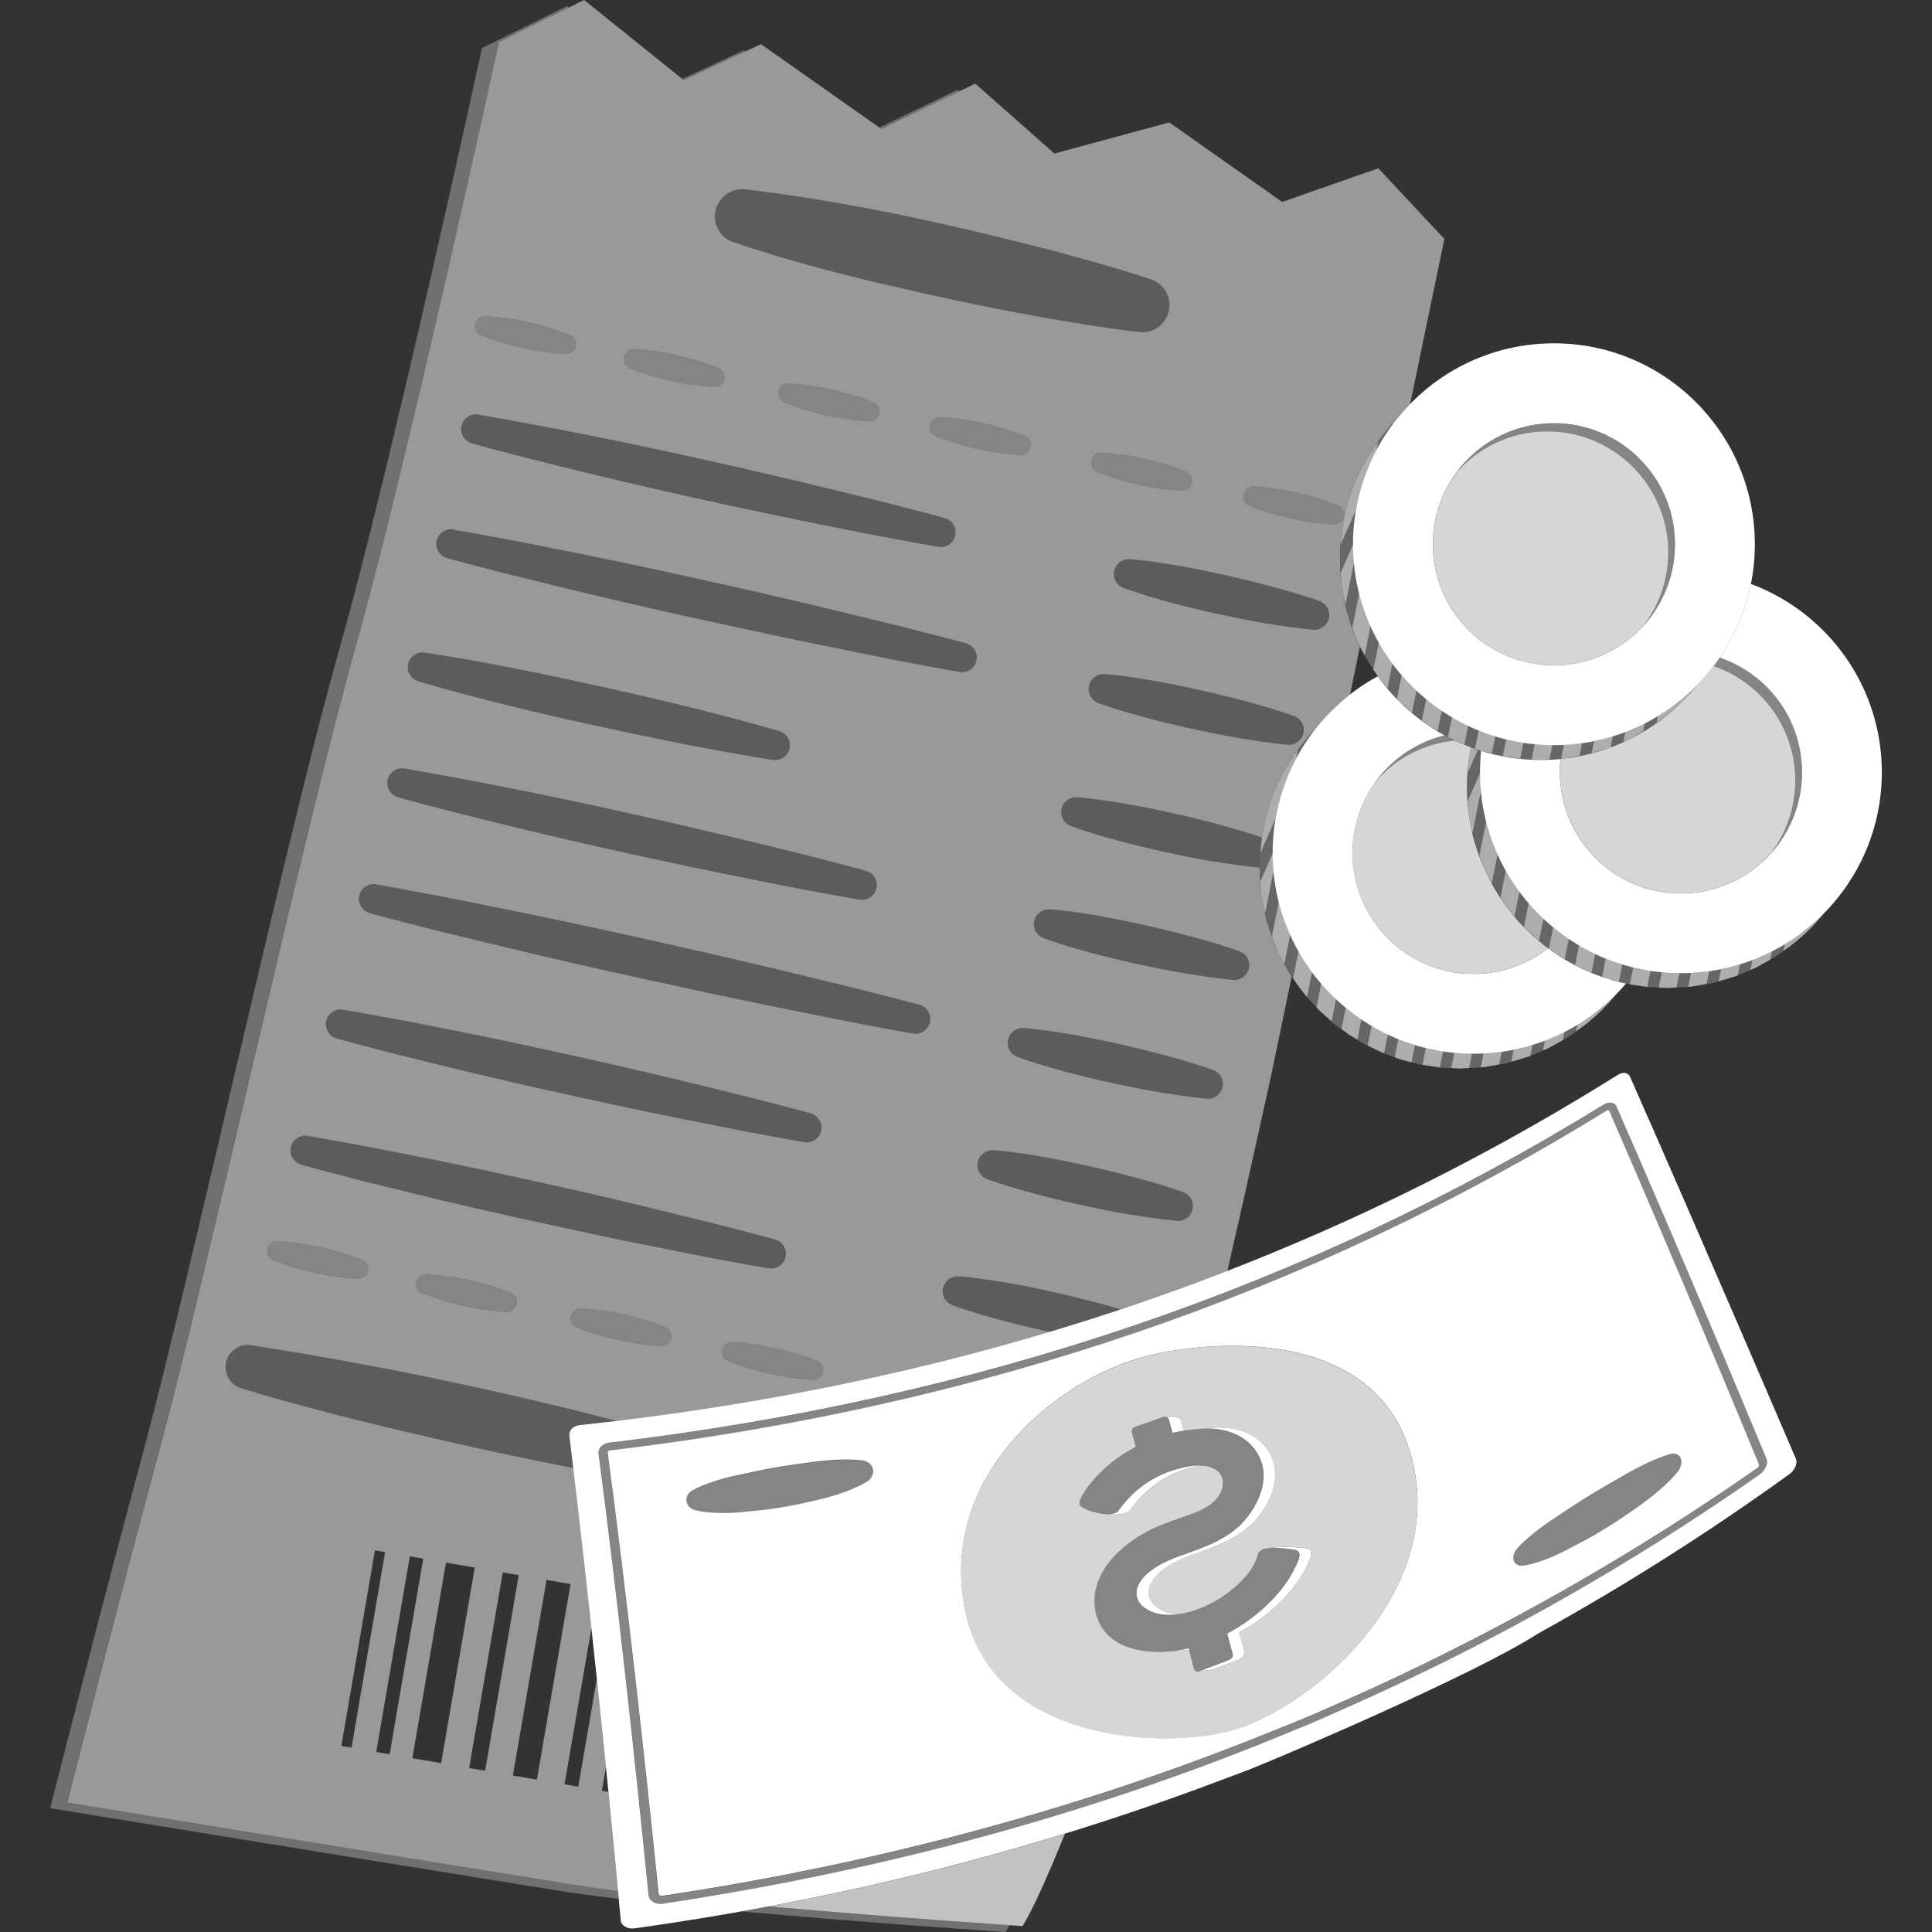 <svg viewBox="0 0 300 300" xmlns="http://www.w3.org/2000/svg"><rect x="0" y="0" width="300" height="300" fill="#333333" stroke="none"/><g fill="#fff"><path d="m 115.76 7.97 l -9.6 4.47 -.23 -.19 9.59 -4.45 z m 33.2 6.19 l -12.13 5.85 -.3 -.21 12.16 -5.87 .26 .23 z m 62.37 12.91 l -7.45 2.61 7.44 -2.61 z m -115.24 267.78 c -3.62 -.43 -6.9 -.87 -9.64 -1.31 -20.23 -3.23 -78.66 -12.77 -78.66 -12.77 s 7.85 -30.87 14.69 -56.23 22.19 -95.48 30.24 -123.83 c 8.05 -28.36 22.12 -93.25 22.12 -93.25 l 13.22 -6.52 .28 .23 -10.86 5.36 s -14.11 64.88 -22.13 93.25 c -8.01 28.37 -23.39 98.5 -30.23 123.84 -6.84 25.35 -14.69 56.22 -14.69 56.22 s 58.42 9.53 78.66 12.77 c 2.03 .33 4.34 .65 6.87 .97 l .12 1.27 z m 23.36 1.18 c 15.87 1.43 31.81 2.54 37.32 2.91 -.43 .78 -.63 1.06 -.63 1.06 s -20.81 -1.36 -40.96 -3.19 c 1.43 -.25 2.85 -.52 4.27 -.78 z" opacity=".3"/><path d="m 115.49 29.38 c 16.17 1.88 32.04 5.45 47.79 9.49 5.23 1.42 10.45 2.84 15.6 4.57 1.63 .62 2.72 2.19 2.72 3.94 0 2.31 -1.9 4.21 -4.21 4.21 -.11 0 -.21 0 -.32 -.01 -5.41 -.62 -10.75 -1.51 -16.09 -2.47 -7.99 -1.43 -15.92 -3.15 -23.83 -5 s -15.76 -3.95 -23.48 -6.58 c -1.6 -.64 -2.66 -2.2 -2.66 -3.92 0 -2.31 1.91 -4.22 4.22 -4.22 .09 0 .17 0 .25 .01 h .01 z" opacity=".2"/><path d="m 115.49 29.38 c 16.17 1.88 32.04 5.45 47.79 9.49 5.23 1.42 10.45 2.84 15.6 4.57 1.63 .62 2.72 2.19 2.72 3.94 0 2.31 -1.9 4.21 -4.21 4.21 -.11 0 -.21 0 -.32 -.01 -5.41 -.62 -10.75 -1.51 -16.09 -2.47 -7.99 -1.43 -15.92 -3.15 -23.83 -5 s -15.76 -3.95 -23.48 -6.58 c -1.6 -.64 -2.66 -2.2 -2.66 -3.92 0 -2.31 1.91 -4.22 4.22 -4.22 l .26 .01 z m -40.16 19.7 c 4.5 .28 8.93 1.26 13.13 2.91 .59 .23 .98 .8 .98 1.44 0 .85 -.7 1.55 -1.55 1.55 -.03 0 -.06 0 -.09 0 -4.5 -.28 -8.93 -1.26 -13.13 -2.91 -.56 -.25 -.93 -.81 -.93 -1.43 0 -.85 .7 -1.56 1.56 -1.56 z m 23.12 5.13 c 4.5 .28 8.93 1.26 13.13 2.92 .57 .24 .95 .8 .95 1.43 0 .85 -.7 1.55 -1.55 1.55 -.02 0 -.04 0 -.06 0 -4.5 -.28 -8.93 -1.26 -13.13 -2.91 -.56 -.25 -.93 -.81 -.93 -1.43 0 -.85 .7 -1.56 1.56 -1.56 z m 23.99 5.32 c 4.5 .28 8.93 1.26 13.13 2.91 .59 .23 .98 .8 .98 1.44 0 .85 -.7 1.55 -1.55 1.55 -.03 0 -.06 0 -.09 0 -4.5 -.28 -8.93 -1.26 -13.13 -2.91 -.56 -.25 -.93 -.81 -.93 -1.43 0 -.85 .7 -1.56 1.56 -1.56 h .04 z m 23.52 5.22 c 4.5 .28 8.93 1.26 13.13 2.91 .58 .24 .97 .8 .97 1.43 0 .21 -.04 .41 -.12 .6 -.26 .6 -.86 .98 -1.51 .96 -4.49 -.28 -8.91 -1.25 -13.1 -2.9 -.57 -.24 -.95 -.8 -.95 -1.43 0 -.85 .7 -1.55 1.55 -1.55 h .06 l -.03 -.03 z m 25.06 5.55 c 4.5 .28 8.93 1.27 13.13 2.92 .57 .24 .95 .8 .95 1.43 0 .85 -.7 1.55 -1.55 1.55 -.02 0 -.04 0 -.06 0 -4.5 -.28 -8.93 -1.26 -13.13 -2.91 -.57 -.24 -.94 -.8 -.94 -1.42 0 -.21 .04 -.42 .13 -.61 .25 -.58 .84 -.96 1.47 -.95 z m 23.62 5.24 c 4.5 .28 8.93 1.26 13.13 2.92 .57 .24 .95 .8 .95 1.43 0 .85 -.7 1.55 -1.55 1.55 -.02 0 -.04 0 -.06 0 -4.5 -.28 -8.93 -1.26 -13.13 -2.91 -.78 -.34 -1.14 -1.25 -.81 -2.03 .25 -.58 .84 -.96 1.47 -.95 z m -120.23 -11.14 c 21.15 3.66 42.42 8.48 63.24 13.66 2.99 .78 5.98 1.53 8.95 2.35 1.04 .24 1.78 1.17 1.78 2.23 0 1.26 -1.03 2.29 -2.29 2.29 -.17 0 -.34 -.02 -.51 -.06 -3.05 -.51 -6.1 -1.1 -9.1 -1.65 -15.05 -2.92 -30.31 -6.16 -45.18 -9.76 -5.25 -1.29 -12.78 -3.14 -17.92 -4.6 -1.04 -.24 -1.78 -1.17 -1.78 -2.23 0 -1.26 1.03 -2.29 2.29 -2.29 .17 0 .34 .02 .51 .06 z m 101.11 22.42 c 2.52 .22 5 .59 7.47 1.02 s 4.92 .94 7.36 1.48 c 2.44 .55 4.88 1.14 7.3 1.8 s 4.83 1.35 7.21 2.2 c .92 .32 1.54 1.2 1.54 2.17 0 1.26 -1.04 2.3 -2.3 2.3 -.09 0 -.18 -.01 -.26 -.02 -2.51 -.24 -4.99 -.62 -7.46 -1.02 s -4.92 -.93 -7.37 -1.45 c -2.45 -.53 -4.88 -1.12 -7.3 -1.77 s -4.83 -1.36 -7.21 -2.23 c -.92 -.32 -1.54 -1.2 -1.54 -2.17 0 -1.26 1.04 -2.3 2.3 -2.3 .09 0 .18 .01 .26 .02 z m -105.06 -4.57 c 3.35 .56 6.68 1.21 10.02 1.82 l 9.95 1.98 c 6.65 1.34 13.28 2.78 19.9 4.25 s 13.22 2.98 19.83 4.59 l 9.88 2.41 c 3.28 .85 6.58 1.66 9.85 2.55 1.04 .24 1.78 1.17 1.78 2.23 0 1.26 -1.03 2.29 -2.29 2.29 -.17 0 -.34 -.02 -.51 -.06 -3.35 -.57 -6.67 -1.23 -10.01 -1.85 l -9.99 -2.03 c -6.65 -1.33 -13.28 -2.78 -19.91 -4.22 s -13.22 -2.97 -19.83 -4.56 l -9.89 -2.42 c -3.27 -.86 -6.57 -1.67 -9.84 -2.58 -.98 -.28 -1.65 -1.18 -1.65 -2.2 0 -1.25 1.03 -2.29 2.29 -2.29 .13 0 .26 .01 .38 .03 l .03 .05 z m 101.11 22.41 c 2.52 .22 5 .6 7.47 1.02 s 4.92 .94 7.36 1.49 4.88 1.14 7.3 1.8 4.83 1.35 7.21 2.2 c .92 .32 1.54 1.2 1.54 2.17 0 1.26 -1.04 2.3 -2.3 2.3 -.09 0 -.18 -.01 -.26 -.02 -2.51 -.23 -4.99 -.62 -7.46 -1.02 s -4.92 -.94 -7.37 -1.45 c -2.45 -.52 -4.89 -1.12 -7.31 -1.78 s -4.83 -1.35 -7.2 -2.22 c -.91 -.33 -1.51 -1.2 -1.51 -2.17 0 -1.27 1.04 -2.31 2.31 -2.31 .07 0 .15 0 .22 .01 z m -105.46 -3.31 c 9.28 1.41 18.47 3.32 27.61 5.34 s 18.3 4.23 27.28 6.83 c .98 .28 1.65 1.18 1.65 2.2 0 1.26 -1.03 2.29 -2.29 2.29 -.13 0 -.26 -.01 -.38 -.03 -9.27 -1.45 -18.45 -3.35 -27.61 -5.34 s -18.3 -4.19 -27.28 -6.82 c -1.04 -.24 -1.78 -1.17 -1.78 -2.23 0 -1.26 1.03 -2.29 2.29 -2.29 .17 0 .34 .02 .51 .06 z m -3.31 17.98 c 21.01 3.62 42.13 8.41 62.81 13.55 2.96 .77 5.93 1.52 8.88 2.34 .98 .28 1.65 1.18 1.65 2.2 0 1.26 -1.03 2.29 -2.29 2.29 -.13 0 -.26 -.01 -.38 -.03 -3.05 -.5 -6.02 -1.09 -9.04 -1.63 -14.94 -2.9 -30.09 -6.1 -44.85 -9.7 -5.22 -1.28 -12.69 -3.11 -17.79 -4.57 -.98 -.28 -1.65 -1.18 -1.65 -2.2 0 -1.25 1.03 -2.29 2.29 -2.29 .13 0 .26 .01 .38 .03 z m 100.29 21.85 c 2.51 .21 4.99 .59 7.46 1.02 s 4.93 .94 7.37 1.49 4.88 1.14 7.3 1.8 4.83 1.35 7.21 2.2 c .92 .32 1.54 1.2 1.54 2.17 0 1.26 -1.04 2.3 -2.3 2.3 -.09 0 -.18 -.01 -.26 -.02 -2.51 -.24 -4.99 -.62 -7.46 -1.02 s -4.93 -.93 -7.38 -1.45 c -2.45 -.53 -4.88 -1.12 -7.3 -1.77 s -4.83 -1.36 -7.2 -2.23 c -.92 -.32 -1.54 -1.2 -1.54 -2.17 0 -1.26 1.04 -2.3 2.3 -2.3 .09 0 .18 .01 .26 .02 v -.03 z m -104.58 -3.84 c 3.55 .61 7.12 1.31 10.62 1.96 l 10.59 2.13 c 7.05 1.42 14.08 2.95 21.1 4.51 7.02 1.57 14.04 3.15 21.03 4.85 l 10.49 2.54 c 3.49 .9 6.98 1.75 10.45 2.69 .98 .28 1.65 1.18 1.65 2.2 0 1.26 -1.03 2.29 -2.29 2.29 -.13 0 -.26 -.01 -.38 -.03 -3.55 -.61 -7.12 -1.32 -10.62 -1.98 l -10.57 -2.13 c -7.06 -1.41 -14.08 -2.95 -21.11 -4.48 -7.03 -1.54 -14.04 -3.14 -21.04 -4.83 l -10.48 -2.54 c -3.49 -.91 -6.99 -1.76 -10.45 -2.72 -1.04 -.24 -1.78 -1.17 -1.78 -2.23 0 -1.26 1.03 -2.29 2.29 -2.29 .17 0 .34 .02 .51 .06 z m 100.49 22.28 c 2.51 .22 5 .6 7.46 1.02 s 4.93 .94 7.37 1.49 4.88 1.14 7.3 1.8 4.83 1.35 7.21 2.2 c .92 .32 1.54 1.2 1.54 2.17 0 1.26 -1.04 2.3 -2.3 2.3 -.09 0 -.18 -.01 -.26 -.02 -2.51 -.23 -4.99 -.62 -7.46 -1.02 s -4.93 -.94 -7.38 -1.45 c -2.45 -.52 -4.88 -1.12 -7.3 -1.78 s -4.83 -1.35 -7.2 -2.22 c -.91 -.33 -1.51 -1.2 -1.51 -2.17 0 -1.27 1.04 -2.31 2.31 -2.31 .07 0 .15 0 .22 .01 z m -105.76 -2.84 c 3.05 .49 6.1 1.09 9.15 1.63 l 9.15 1.8 c 6.1 1.21 12.12 2.52 18.16 3.86 s 12.07 2.72 18.08 4.2 l 9.02 2.22 c 2.99 .78 6 1.53 8.98 2.36 1.04 .24 1.78 1.17 1.78 2.23 0 1.26 -1.03 2.29 -2.29 2.29 -.17 0 -.34 -.02 -.51 -.06 -3.05 -.51 -6.1 -1.11 -9.15 -1.66 l -9.1 -1.8 c -6.1 -1.2 -12.12 -2.52 -18.17 -3.84 s -12.08 -2.71 -18.09 -4.17 l -9.02 -2.22 c -2.99 -.79 -5.99 -1.55 -8.98 -2.39 -.98 -.28 -1.65 -1.18 -1.65 -2.2 0 -1.25 1.03 -2.29 2.29 -2.29 .13 0 .26 .01 .38 .03 h -.03 z m 101.06 21.8 c 2.52 .22 5 .6 7.47 1.02 s 4.92 .94 7.37 1.48 c 2.45 .55 4.87 1.14 7.29 1.8 s 4.83 1.35 7.21 2.2 c .95 .31 1.59 1.19 1.59 2.19 0 1.26 -1.04 2.3 -2.3 2.3 -.1 0 -.21 -.01 -.31 -.02 -2.51 -.24 -4.99 -.63 -7.46 -1.02 s -4.92 -.93 -7.37 -1.45 -4.88 -1.12 -7.3 -1.78 -4.83 -1.35 -7.21 -2.22 c -.91 -.33 -1.51 -1.2 -1.51 -2.17 0 -1.27 1.04 -2.31 2.31 -2.31 .07 0 .15 0 .22 .01 z m -106.47 -2.19 c 3.05 .5 6.1 1.09 9.15 1.64 l 9.15 1.79 c 6.1 1.22 12.12 2.53 18.16 3.86 s 12.07 2.73 18.08 4.21 l 9.02 2.22 c 3 .78 6 1.53 8.99 2.36 .98 .28 1.65 1.18 1.65 2.2 0 1.26 -1.03 2.29 -2.29 2.29 -.13 0 -.26 -.01 -.38 -.03 -3.05 -.5 -6.1 -1.1 -9.15 -1.65 l -9.1 -1.81 c -6.1 -1.2 -12.12 -2.51 -18.17 -3.83 s -12.08 -2.71 -18.09 -4.17 l -9 -2.22 c -2.99 -.8 -5.99 -1.55 -8.98 -2.39 -1.04 -.24 -1.78 -1.17 -1.78 -2.23 0 -1.26 1.03 -2.29 2.29 -2.29 .17 0 .34 .02 .51 .06 h -.06 z m -4.75 16.29 c 4.5 .27 8.93 1.25 13.13 2.91 .57 .24 .95 .8 .95 1.43 0 .85 -.7 1.55 -1.55 1.55 -.02 0 -.04 0 -.06 0 -4.5 -.28 -8.93 -1.26 -13.13 -2.91 -.57 -.24 -.95 -.8 -.95 -1.43 0 -.85 .7 -1.55 1.55 -1.55 z m 23.12 5.13 c 4.5 .27 8.93 1.25 13.13 2.91 .57 .24 .95 .8 .95 1.43 0 .85 -.7 1.55 -1.55 1.55 -.02 0 -.03 0 -.05 0 -4.5 -.28 -8.93 -1.26 -13.13 -2.91 -.57 -.24 -.95 -.8 -.95 -1.43 0 -.85 .7 -1.55 1.55 -1.55 z m 23.99 5.32 c 4.5 .27 8.93 1.25 13.13 2.91 .57 .24 .95 .8 .95 1.42 0 .85 -.7 1.55 -1.55 1.55 -.02 0 -.04 0 -.06 0 -4.5 -.28 -8.93 -1.26 -13.13 -2.91 -.57 -.24 -.95 -.8 -.95 -1.43 0 -.85 .7 -1.55 1.55 -1.55 h .06 z m 23.52 5.21 c 4.5 .28 8.93 1.26 13.13 2.91 .59 .23 .98 .8 .98 1.44 0 .85 -.7 1.55 -1.55 1.55 -.03 0 -.06 0 -.09 0 -4.5 -.28 -8.93 -1.26 -13.13 -2.91 -.56 -.25 -.93 -.81 -.93 -1.43 0 -.85 .7 -1.56 1.56 -1.56 h .04 z m -59.13 63.04 l 5.22 -30.37 -1.58 -.27 -5.22 30.37 z m 5.92 1.02 l 5.22 -30.37 -2.08 -.36 -5.22 30.37 z m 8 1.38 l 5.22 -30.37 -4.47 -.77 -5.22 30.37 z m 6.83 1.18 l 5.22 -30.37 -2.48 -.43 -5.22 30.37 z m 8.04 1.38 l 5.22 -30.37 -3.73 -.64 -5.22 30.37 z m 11.12 1.91 c .51 5.12 1 10.24 1.49 15.36 -2.53 -.32 -4.85 -.65 -6.87 -.97 -20.23 -3.24 -78.66 -12.77 -78.66 -12.77 s 7.85 -30.87 14.69 -56.22 22.22 -95.48 30.23 -123.84 c 8 -28.4 22.11 -93.28 22.11 -93.28 l 13.22 -6.53 15.47 12.44 12 -5.58 18.68 13.16 14.58 -7.04 12.3 10.86 17.83 -4.83 17.54 12.35 14.92 -5.23 10.26 10.97 -5.31 25.62 c -.7 .72 -1.37 1.47 -1.99 2.25 -5.51 5.63 -8.92 13.33 -8.92 21.83 0 4.87 1.12 9.48 3.11 13.59 l -1.54 7.45 c -1.9 1.48 -3.62 3.18 -5.13 5.06 -4.48 4.57 -7.56 10.51 -8.56 17.13 -2.14 -.73 -4.31 -1.35 -6.48 -1.95 -2.42 -.66 -4.86 -1.26 -7.3 -1.8 s -4.89 -1.05 -7.36 -1.47 -4.95 -.8 -7.47 -1.02 v .03 c -.09 -.01 -.18 -.02 -.26 -.02 -1.26 0 -2.3 1.04 -2.3 2.3 0 .98 .62 1.85 1.54 2.17 2.37 .86 4.78 1.58 7.2 2.23 s 4.87 1.24 7.31 1.77 4.9 1.07 7.37 1.45 c 2.45 .38 4.91 .77 7.4 1.01 0 6.23 1.83 12.03 4.98 16.9 l -3.11 15.01 s -3.17 14.52 -6.87 30.72 c -5.44 2.12 -10.95 4.1 -16.52 5.96 -1.01 -.3 -2.03 -.58 -3.04 -.86 -2.42 -.66 -4.84 -1.25 -7.29 -1.8 s -4.9 -1.07 -7.37 -1.48 c -2.47 -.42 -4.95 -.79 -7.47 -1.02 v .03 c -.07 -.01 -.15 -.01 -.22 -.01 -1.27 0 -2.31 1.04 -2.31 2.31 0 .97 .61 1.83 1.51 2.17 2.38 .86 4.79 1.56 7.21 2.22 s 4.85 1.26 7.3 1.78 l .7 .15 c -21.41 6.41 -43.79 11.02 -67.24 13.85 -18.76 -4.87 -37.76 -8.81 -56.92 -11.79 -.16 -.02 -.32 -.04 -.48 -.04 -1.89 0 -3.44 1.55 -3.44 3.44 0 1.51 .99 2.85 2.44 3.29 11.69 3.57 24.06 6.48 36 9.15 5.18 1.13 10.38 2.22 15.59 3.25 .98 8.28 1.92 16.53 2.81 24.76 l -4.19 24.35 2.13 .37 2.9 -16.85 c .49 4.57 .96 9.14 1.42 13.7 l -.65 3.77 1.05 .18 z" fill-rule="evenodd" opacity=".5"/><path d="m 165.36 284.74 c -.08 .2 -.16 .39 -.24 .59 -4.53 11.19 -6.34 13.75 -6.34 13.75 s -19.72 -1.29 -39.34 -3.05 c 15.78 -2.97 31.07 -6.73 45.91 -11.28 z" fill-rule="evenodd" opacity=".7"/><path d="m 89.01 227.94 c -5.21 -1.03 -10.4 -2.13 -15.59 -3.25 -11.95 -2.67 -24.31 -5.58 -36 -9.15 -1.44 -.44 -2.44 -1.78 -2.44 -3.29 0 -1.89 1.55 -3.44 3.44 -3.44 .16 0 .32 .01 .48 .04 19.16 2.98 38.16 6.92 56.92 11.79 -1.94 .24 -3.89 .46 -5.84 .67 -.97 .09 -1.68 .82 -1.57 1.64 .2 1.67 .4 3.34 .6 5 z" opacity=".2"/><path d="m 94.74 225.22 c 57.5 -6.87 108.58 -24.31 154.7 -52.74 .07 -.04 .14 -.07 .2 -.07 .12 -.01 .23 .04 .27 .14 5.27 12.11 10.44 24.24 15.53 36.37 .28 .67 .56 1.33 .84 2 .11 .25 .21 .5 .32 .75 2.19 5.24 4.37 10.48 6.53 15.72 .07 .17 -.04 .43 -.25 .57 -13.11 9.15 -26.66 17.39 -40.65 24.76 -6.33 3.34 -12.75 6.51 -19.26 9.49 -2.23 1.02 -4.49 2.01 -6.74 2.99 -.81 .35 -1.61 .72 -2.42 1.07 -1.99 .85 -4.01 1.65 -6.02 2.46 -29.66 12.04 -61.23 20.58 -94.99 25.66 -.13 .02 -.26 -.01 -.35 -.07 -.1 -.06 -.16 -.15 -.17 -.25 -2.34 -22.7 -4.87 -45.46 -7.92 -68.46 -.03 -.2 .15 -.39 .39 -.41 m 140.69 17.66 c .31 .24 .72 .31 1.15 .24 1.14 -.18 2.23 -.52 3.3 -.93 1.07 -.39 2.11 -.87 3.14 -1.39 2.05 -1.05 4.09 -2.11 6.06 -3.33 1.98 -1.2 3.91 -2.54 5.83 -3.89 1.9 -1.41 3.75 -2.91 5.43 -4.83 .85 -.96 .97 -2.19 .28 -2.73 -.36 -.29 -.89 -.33 -1.41 -.17 -2.16 .65 -4.18 1.68 -6.18 2.76 -1.98 1.14 -3.97 2.25 -5.93 3.45 -1.97 1.19 -3.89 2.5 -5.84 3.78 -.97 .64 -1.93 1.32 -2.87 2.07 -.94 .74 -1.86 1.54 -2.74 2.48 -.8 .85 -.9 1.97 -.22 2.49 m -42.69 25.38 c 13.28 -4.79 32.65 -22.92 26.01 -43.34 -6.37 -19.62 -32.72 -16.54 -41.26 -14.19 -13.9 3.84 -31.9 18.73 -27.61 39.47 4.39 21.23 33 21.61 42.86 18.05 m -85.86 -34.42 c .27 .36 .67 .59 1.12 .7 1.18 .28 2.34 .38 3.49 .41 1.15 .05 2.29 0 3.41 -.1 2.25 -.21 4.5 -.41 6.71 -.8 2.22 -.37 4.4 -.89 6.57 -1.42 2.16 -.59 4.3 -1.3 6.33 -2.47 1.03 -.59 1.36 -1.75 .75 -2.58 -.32 -.44 -.84 -.7 -1.4 -.77 -2.3 -.27 -4.52 -.11 -6.72 .12 -2.19 .3 -4.4 .57 -6.59 .95 -2.19 .36 -4.36 .87 -6.55 1.34 -1.09 .24 -2.18 .52 -3.26 .89 -1.08 .36 -2.15 .77 -3.2 1.35 -.95 .52 -1.25 1.58 -.66 2.37"/><path d="m 75.33 49.08 c 4.5 .28 8.93 1.26 13.13 2.91 .59 .23 .98 .8 .98 1.44 0 .85 -.7 1.55 -1.55 1.55 -.03 0 -.06 0 -.09 0 -4.5 -.28 -8.93 -1.26 -13.13 -2.91 -.56 -.25 -.93 -.81 -.93 -1.43 0 -.85 .7 -1.56 1.56 -1.56 z m 23.12 5.13 c 4.5 .28 8.93 1.26 13.13 2.92 .57 .24 .95 .8 .95 1.43 0 .85 -.7 1.55 -1.55 1.55 -.02 0 -.04 0 -.06 0 -4.5 -.28 -8.93 -1.26 -13.13 -2.91 -.56 -.25 -.93 -.81 -.93 -1.43 0 -.85 .7 -1.56 1.56 -1.56 z m 23.99 5.32 c 4.5 .28 8.93 1.26 13.13 2.91 .59 .23 .98 .8 .98 1.44 0 .85 -.7 1.55 -1.55 1.55 -.03 0 -.06 0 -.09 0 -4.5 -.28 -8.93 -1.26 -13.13 -2.91 -.56 -.25 -.93 -.81 -.93 -1.43 0 -.85 .7 -1.56 1.56 -1.56 h .04 z m 23.52 5.22 c 4.5 .28 8.93 1.26 13.13 2.91 .58 .24 .97 .8 .97 1.43 0 .21 -.04 .41 -.12 .6 -.26 .6 -.86 .98 -1.51 .96 -4.49 -.28 -8.91 -1.25 -13.1 -2.9 -.57 -.24 -.95 -.8 -.95 -1.43 0 -.85 .7 -1.55 1.55 -1.55 h .06 l -.03 -.03 z m 25.06 5.55 c 4.5 .28 8.93 1.27 13.13 2.92 .57 .24 .95 .8 .95 1.43 0 .85 -.7 1.55 -1.55 1.55 -.02 0 -.04 0 -.06 0 -4.5 -.28 -8.93 -1.26 -13.13 -2.91 -.57 -.24 -.94 -.8 -.94 -1.42 0 -.21 .04 -.42 .13 -.61 .25 -.58 .84 -.96 1.47 -.95 z m 23.62 5.24 c 4.5 .28 8.93 1.26 13.13 2.92 .57 .24 .95 .8 .95 1.43 0 .85 -.7 1.55 -1.55 1.55 -.02 0 -.04 0 -.06 0 -4.5 -.28 -8.93 -1.26 -13.13 -2.91 -.78 -.34 -1.14 -1.25 -.81 -2.03 .25 -.58 .84 -.96 1.47 -.95 z" opacity=".4"/><path d="m 43.08 192.67 c 4.5 .27 8.93 1.25 13.13 2.91 .57 .24 .95 .8 .95 1.43 0 .85 -.7 1.55 -1.55 1.55 -.02 0 -.04 0 -.06 0 -4.5 -.28 -8.93 -1.26 -13.13 -2.91 -.57 -.24 -.95 -.8 -.95 -1.43 0 -.85 .7 -1.55 1.55 -1.55 z m 23.12 5.13 c 4.5 .27 8.93 1.25 13.13 2.91 .57 .24 .95 .8 .95 1.43 0 .85 -.7 1.55 -1.55 1.55 -.02 0 -.03 0 -.05 0 -4.5 -.28 -8.93 -1.26 -13.13 -2.91 -.57 -.24 -.95 -.8 -.95 -1.43 0 -.85 .7 -1.55 1.55 -1.55 z m 23.99 5.32 c 4.5 .27 8.93 1.25 13.13 2.91 .57 .24 .95 .8 .95 1.42 0 .85 -.7 1.55 -1.55 1.55 -.02 0 -.04 0 -.06 0 -4.5 -.28 -8.93 -1.26 -13.13 -2.91 -.57 -.24 -.95 -.8 -.95 -1.43 0 -.85 .7 -1.55 1.55 -1.55 h .06 z m 23.52 5.21 c 4.5 .28 8.93 1.26 13.13 2.91 .59 .23 .98 .8 .98 1.44 0 .85 -.7 1.55 -1.55 1.55 -.03 0 -.06 0 -.09 0 -4.5 -.28 -8.93 -1.26 -13.13 -2.91 -.56 -.25 -.93 -.81 -.93 -1.43 0 -.85 .7 -1.56 1.56 -1.56 h .04 z" opacity=".4"/><g fill-rule="evenodd"><path d="m 203.84 113.78 l -.02 -.13 .68 -.77 -.66 .89 z m -2.3 2.66 l -.28 1.4 c -1.53 2.85 -2.62 5.96 -3.19 9.26 l -2.39 5.46 c .39 -6 2.49 -11.54 5.85 -16.11 z m -5.85 20.44 l 1.93 -4.41 .14 2.83 -1.32 6.59 c -.41 -1.62 -.67 -3.29 -.75 -5 z m 2.9 3.13 c .44 1.78 1.03 3.49 1.76 5.13 l -.92 4.58 c -.76 -1.37 -1.41 -2.81 -1.93 -4.31 l 1.08 -5.4 z m 4.36 9.84 l .8 1.07 -.78 3.91 c -.79 -.93 -1.53 -1.91 -2.2 -2.93 l .85 -4.24 z m 3.81 4.62 l .71 .65 -.7 3.5 -2.05 -1.86 -.3 -.34 .74 -3.71 z m 38.17 4.61 c 2.27 -1.33 4.33 -2.97 6.16 -4.84 -1.83 2.27 -3.97 4.28 -6.38 5.93 z m -35.96 -2.6 c .78 .64 1.59 1.25 2.43 1.81 l -.63 3.15 -1.43 -.87 -1.04 -.78 .67 -3.32 z m 33.97 3.72 l -.26 1.31 -2.2 1.23 -.91 .39 .32 -1.58 1.22 -.46 1.84 -.9 z m -28.99 -.35 l 1.55 .75 -.59 2.96 -.26 -.1 -2.29 -1.1 .62 -3.1 z m 24.02 2.39 l -.34 1.71 -.35 .15 -2.63 .78 .38 -1.88 .15 -.02 2.79 -.73 z m -18.43 -.02 l .18 .05 -.54 2.68 -1.68 -.43 -.95 -.35 .57 -2.83 2.42 .89 z m 13.66 1.06 l -.4 2.01 -2.39 .42 -.49 .03 .44 -2.19 1.69 -.09 1.16 -.18 z m -10.67 -.29 l 1.56 .24 -.51 2.53 -2.71 -.41 .53 -2.64 1.12 .29 z m 2.81 2.85 l .48 -2.37 2.76 .14 -.45 2.23 -1.35 .08 -1.44 -.07 z" opacity=".6"/><path d="m 203.81 113.66 l .02 .13 c -.96 1.28 -1.83 2.63 -2.58 4.05 l .28 -1.4 .99 -1.35 1.28 -1.44 z m -5.74 13.44 c -.3 1.73 -.46 3.51 -.46 5.33 v .05 l -1.93 4.41 -.11 -2.17 .11 -2.16 z m -.31 8.21 c .15 1.61 .42 3.19 .83 4.72 l -1.08 5.4 -.52 -1.43 -.54 -2.1 1.32 -6.59 z m 3.62 11.99 l .23 .38 -.85 4.24 -1.33 -2.19 .92 -4.58 1.03 2.14 z m 3.36 4.97 l .42 .46 -.74 3.71 -1.45 -1.6 .78 -3.91 .99 1.33 z m 2.02 6.37 l .7 -3.5 1.5 1.36 -.67 3.32 -1.37 -1.02 -.17 -.15 z m 38.16 .46 l -.22 1.09 -1.24 .89 -.8 .45 .26 -1.31 .92 -.45 1.08 -.66 z m -34.16 2.36 l .63 -3.15 1.58 .96 -.62 3.1 -.44 -.21 z m 29.11 .11 l -.32 1.58 -1.93 .82 .34 -1.71 .23 -.06 1.67 -.62 z m -23.2 -.39 l .44 .16 -.57 2.83 -1.65 -.61 .59 -2.96 1.18 .57 z m 16.12 4.12 l .4 -2.01 1.83 -.28 -.38 1.88 -.74 .22 -1.12 .2 z m -13.61 -.34 l .54 -2.68 1.68 .43 -.53 2.64 -.38 -.06 -1.31 -.34 z m 11.17 -1.4 l -.44 2.19 -1.79 .1 .45 -2.23 .24 .01 1.54 -.08 z m -4.73 -.08 l .19 .01 -.48 2.37 -1.75 -.09 h -.01 l .51 -2.53 z" opacity=".25"/><path d="m 225.93 115 c -4.79 .46 -9.05 2.72 -12.09 6.11 2.54 -3.4 6.21 -5.88 10.45 -6.93 l 1.63 .82 z" opacity=".4"/><path d="m 225.93 115 c .8 .39 1.63 .74 2.47 1.05 -.4 1.99 -.61 4.05 -.61 6.16 0 10.24 4.95 19.34 12.58 25.03 -3.19 2.5 -7.21 3.98 -11.57 3.98 -10.37 0 -18.8 -8.42 -18.8 -18.8 0 -4.26 1.42 -8.19 3.83 -11.32 3.04 -3.39 7.3 -5.65 12.09 -6.11 z" opacity=".8"/><path d="m 240.38 147.24 c 3.54 2.64 7.65 4.54 12.11 5.49 -5.72 6.67 -14.21 10.9 -23.68 10.9 -17.22 0 -31.2 -13.98 -31.2 -31.2 0 -11.83 6.6 -22.13 16.32 -27.42 2.72 3.78 6.26 6.92 10.37 9.17 -8.2 2.02 -14.29 9.43 -14.29 18.25 0 10.37 8.42 18.8 18.8 18.8 4.36 0 8.38 -1.49 11.57 -3.98 z"/><path d="m 229.49 116.42 l -1.59 3.63 c .06 -1.36 .24 -2.7 .5 -4 z m -1.59 7.96 l 1.93 -4.41 .14 2.83 -1.32 6.59 c -.41 -1.62 -.67 -3.29 -.75 -5 z m 2.9 3.13 c .44 1.78 1.03 3.49 1.76 5.13 l -.92 4.58 c -.76 -1.37 -1.41 -2.81 -1.93 -4.31 l 1.08 -5.4 z m 4.36 9.84 l .8 1.07 -.78 3.91 c -.79 -.93 -1.53 -1.91 -2.2 -2.93 l .85 -4.24 z m 3.81 4.62 l .71 .65 -.7 3.5 -2.05 -1.86 -.3 -.34 .74 -3.71 z m 38.17 4.61 c 2.27 -1.33 4.33 -2.97 6.16 -4.84 -1.83 2.27 -3.97 4.28 -6.38 5.93 z m -35.96 -2.6 c .78 .64 1.59 1.25 2.43 1.81 l -.63 3.15 -1.43 -.87 -1.04 -.78 .67 -3.32 z m 33.97 3.72 l -.26 1.31 -2.2 1.23 -.91 .39 .32 -1.58 1.22 -.46 1.84 -.9 z m -28.99 -.35 l 1.55 .75 -.59 2.96 -.26 -.1 -2.29 -1.1 .62 -3.1 z m 24.02 2.39 l -.34 1.71 -.35 .15 -2.63 .78 .38 -1.88 .15 -.02 2.79 -.73 z m -18.43 -.02 l .18 .05 -.54 2.68 -1.68 -.43 -.95 -.35 .57 -2.83 2.42 .89 z m 13.66 1.06 l -.4 2.01 -2.39 .42 -.49 .03 .44 -2.19 1.69 -.09 1.16 -.18 z m -10.67 -.29 l 1.56 .24 -.51 2.53 -2.71 -.41 .53 -2.64 1.12 .29 z m 2.81 2.85 l .48 -2.37 2.76 .14 -.45 2.23 -1.35 .08 -1.44 -.07 z" opacity=".6"/><path d="m 229.49 116.42 l .52 .18 c -.12 1.09 -.18 2.2 -.18 3.32 v .05 l -1.93 4.41 -.11 -2.17 .11 -2.16 z m .49 6.38 c .15 1.61 .42 3.19 .83 4.72 l -1.08 5.4 -.52 -1.43 -.54 -2.1 1.32 -6.59 z m 3.62 11.99 l .23 .38 -.85 4.24 -1.33 -2.19 .92 -4.58 1.03 2.14 z m 3.36 4.97 l .42 .46 -.74 3.71 -1.45 -1.6 .78 -3.91 .99 1.33 z m 2.02 6.37 l .7 -3.5 1.5 1.36 -.67 3.32 -1.37 -1.02 -.17 -.15 z m 38.16 .46 l -.22 1.09 -1.24 .88 -.8 .45 .26 -1.31 .92 -.45 z m -34.16 2.36 l .63 -3.15 1.58 .96 -.62 3.1 -.44 -.21 z m 29.11 .11 l -.32 1.58 -1.94 .82 .34 -1.71 .23 -.06 1.67 -.62 z m -23.2 -.39 l .44 .16 -.57 2.83 -1.65 -.61 .59 -2.96 1.18 .57 z m 16.12 4.12 l .4 -2.01 1.83 -.28 -.38 1.88 -.73 .22 -1.12 .2 z m -13.61 -.34 l .54 -2.68 1.68 .43 -.53 2.64 -.38 -.06 -1.31 -.34 z m 11.17 -1.4 l -.44 2.19 -1.79 .1 .45 -2.23 .24 .01 1.54 -.08 z m -4.73 -.08 l .19 .01 -.48 2.37 -1.75 -.09 h -.01 l .51 -2.53 z" opacity=".25"/><path d="m 226.27 73.25 c 3.41 -4.58 8.88 -7.54 15.02 -7.54 10.37 0 18.8 8.42 18.8 18.8 0 4.82 -1.82 9.22 -4.82 12.53 2.38 -3.13 3.77 -7.03 3.77 -11.26 0 -10.37 -8.42 -18.8 -18.8 -18.8 -5.56 0 -10.55 2.42 -13.98 6.27 z" opacity=".4"/><path d="m 226.27 73.25 c 3.43 -3.85 8.42 -6.27 13.98 -6.27 10.37 0 18.8 8.42 18.8 18.8 0 4.23 -1.4 8.13 -3.77 11.26 -3.43 3.85 -8.42 6.27 -13.98 6.27 -10.37 0 -18.8 -8.42 -18.8 -18.8 0 -4.23 1.4 -8.13 3.77 -11.26 z" opacity=".8"/><path d="m 241.29 65.71 c 10.37 0 18.8 8.42 18.8 18.8 s -8.42 18.8 -18.8 18.8 -18.8 -8.42 -18.8 -18.8 8.42 -18.8 18.8 -18.8 z m 0 -12.4 c 17.22 0 31.2 13.98 31.2 31.2 s -13.98 31.2 -31.2 31.2 -31.2 -13.98 -31.2 -31.2 13.98 -31.2 31.2 -31.2 z"/><path d="m 216.32 65.86 l -.03 -.13 .68 -.77 -.66 .89 z m -2.3 2.66 l -.28 1.4 c -1.53 2.85 -2.62 5.96 -3.19 9.26 l -2.39 5.46 c .39 -6 2.49 -11.54 5.85 -16.11 z m -5.85 20.44 l 1.93 -4.41 .14 2.83 -1.32 6.59 c -.41 -1.62 -.67 -3.29 -.75 -5 z m 2.9 3.13 c .44 1.77 1.03 3.49 1.76 5.13 l -.92 4.58 c -.76 -1.37 -1.41 -2.81 -1.93 -4.31 l 1.08 -5.4 z m 4.36 9.84 l .8 1.07 -.78 3.91 c -.79 -.93 -1.53 -1.91 -2.2 -2.93 l .85 -4.24 z m 3.81 4.62 l .71 .65 -.7 3.51 -2.05 -1.86 -.3 -.33 .74 -3.71 1.6 1.76 z m 38.17 4.61 c 2.27 -1.33 4.33 -2.97 6.16 -4.84 -1.83 2.27 -3.97 4.28 -6.38 5.93 z m -35.96 -2.6 c .78 .64 1.59 1.25 2.43 1.81 l -.63 3.15 -1.43 -.87 -1.04 -.78 .67 -3.32 z m 33.97 3.72 l -.26 1.31 -2.2 1.23 -.91 .39 .32 -1.58 1.22 -.45 1.84 -.9 z m -28.99 -.35 l 1.55 .75 -.59 2.96 -.26 -.1 -2.29 -1.1 .62 -3.1 .98 .59 z m 24.02 2.39 l -.34 1.71 -.35 .15 -2.63 .78 .38 -1.88 .15 -.02 2.79 -.73 z m -18.43 -.03 l .18 .05 -.54 2.68 -1.68 -.43 -.95 -.35 .57 -2.83 2.42 .89 z m 13.66 1.06 l -.4 2.01 -2.39 .42 -.49 .03 .44 -2.19 1.69 -.09 1.16 -.18 z m -10.67 -.29 l 1.56 .24 -.51 2.53 -2.71 -.41 .53 -2.64 1.12 .29 z m 2.81 2.85 l .48 -2.37 2.76 .14 -.45 2.23 -1.35 .08 -1.44 -.07 z" opacity=".6"/><path d="m 216.29 65.74 l .03 .13 c -.96 1.28 -1.83 2.63 -2.58 4.05 l .28 -1.4 .99 -1.35 1.28 -1.44 z m -5.74 13.44 c -.3 1.73 -.46 3.51 -.46 5.33 v .05 l -1.93 4.41 -.11 -2.17 .11 -2.16 z m -.31 8.21 c .15 1.61 .42 3.19 .83 4.72 l -1.08 5.4 -.52 -1.43 -.54 -2.1 1.32 -6.59 z m 3.62 11.99 l .23 .38 -.85 4.24 -1.33 -2.19 .92 -4.58 z m 3.36 4.97 l .42 .46 -.74 3.71 -1.45 -1.6 .78 -3.91 .99 1.33 z m 2.02 6.37 l .7 -3.51 1.5 1.36 -.67 3.32 -1.37 -1.02 -.17 -.15 z m 38.16 .46 l -.22 1.09 -1.24 .89 -.8 .45 .26 -1.31 .92 -.45 z m -34.16 2.36 l .63 -3.15 1.58 .96 -.62 3.1 -.44 -.21 z m 29.11 .11 l -.32 1.58 -1.93 .82 .34 -1.71 .23 -.06 1.67 -.62 z m -23.2 -.39 l .44 .16 -.57 2.83 -1.65 -.6 .59 -2.96 1.18 .57 z m 16.12 4.12 l .4 -2.01 1.83 -.28 -.38 1.88 -.74 .22 -1.12 .2 z m -13.61 -.34 l .54 -2.68 1.68 .43 -.53 2.64 -.38 -.06 -1.31 -.34 z m 11.17 -1.4 l -.44 2.19 -1.79 .1 .45 -2.23 .24 .01 1.54 -.08 z m -4.73 -.08 l .19 .01 -.48 2.37 -1.75 -.09 h -.01 s .51 -2.53 .51 -2.53 z" opacity=".25"/><path d="m 267.04 102.11 c 2.32 -3.39 4 -7.27 4.83 -11.44 11.87 4.41 20.34 15.85 20.34 29.25 0 17.22 -13.98 31.2 -31.2 31.2 s -31.2 -13.98 -31.2 -31.2 c 0 -1.12 .06 -2.23 .18 -3.32 2.93 .91 6.03 1.4 9.25 1.4 1.04 0 2.07 -.05 3.09 -.15 -.08 .68 -.11 1.38 -.11 2.08 0 10.37 8.42 18.8 18.8 18.8 s 18.8 -8.42 18.8 -18.8 c 0 -8.27 -5.35 -15.3 -12.78 -17.81 z"/><path d="m 266.06 103.42 l .99 -1.31 c 7.43 2.51 12.78 9.54 12.78 17.81 0 4.82 -1.82 9.22 -4.82 12.53 2.37 -3.13 3.77 -7.03 3.77 -11.26 0 -8.25 -5.32 -15.26 -12.72 -17.77 z" opacity=".4"/><path d="m 266.06 103.42 c 7.4 2.51 12.72 9.53 12.72 17.77 0 4.23 -1.4 8.13 -3.77 11.26 -3.43 3.85 -8.42 6.27 -13.98 6.27 -10.37 0 -18.8 -8.42 -18.8 -18.8 0 -.7 .04 -1.4 .11 -2.08 8.56 -.84 16.11 -5.15 21.23 -11.51 .89 -.91 1.73 -1.88 2.49 -2.91 z" opacity=".8"/></g><path d="m 184.63 256.16 c -.87 .13 -1.73 .2 -2.57 .22 .83 -.09 1.68 -.24 2.52 -.43 .02 .07 .04 .14 .06 .21"/><path d="m 195.51 241.02 c -.08 .1 -.16 .2 -.19 .33 .02 -.13 .1 -.23 .19 -.33"/><path d="m 96.39 298.15 c -2.3 -24.93 -4.94 -49.96 -7.98 -75.21 -.1 -.82 .6 -1.55 1.57 -1.64 60.2 -6.46 113.4 -24.44 161.23 -54.39 .76 -.5 1.6 -.38 1.89 .26 5.59 12.67 11.1 25.33 16.57 37.99 .29 .66 .57 1.32 .85 1.98 .11 .25 .21 .5 .32 .74 2.68 6.22 5.37 12.43 8.03 18.65 .28 .67 -.15 1.73 -.98 2.35 -12.6 9.1 -25.62 17.34 -39.05 24.77 -9.93 6.41 -39.34 18.88 -42.22 20.04 -.76 .31 -1.51 .63 -2.27 .94 -1.88 .74 -3.78 1.43 -5.68 2.14 -28.28 10.64 -58.27 18.2 -90.18 22.67 -1.1 .13 -2.05 -.45 -2.12 -1.3 m 5.04 -2.81 c .12 .07 .25 .13 .39 .18 .34 .12 .72 .15 1.11 .1 32.73 -4.94 63.41 -13.12 92.29 -24.59 2.02 -.8 4.02 -1.63 6.02 -2.46 .75 -.31 1.51 -.6 2.25 -.92 2.31 -.98 4.6 -2.02 6.89 -3.04 8.24 -3.69 16.36 -7.64 24.3 -11.9 13.27 -7.12 26.13 -15.03 38.61 -23.76 .42 -.31 .75 -.73 .95 -1.18 .19 -.46 .22 -.9 .08 -1.24 -2.19 -5.27 -4.39 -10.55 -6.61 -15.82 -.11 -.25 -.21 -.5 -.32 -.75 -.28 -.67 -.56 -1.33 -.84 -2 -5.09 -12.05 -10.26 -24.1 -15.52 -36.12 -.3 -.68 -1.18 -.81 -1.98 -.3 -46.06 28.32 -97.06 45.68 -154.45 52.5 -1.01 .1 -1.74 .87 -1.63 1.72 3 23.02 5.47 45.8 7.76 68.52 .04 .43 .29 .8 .71 1.05"/><path d="m 173.67 234.58 c .86 -1.24 1.99 -2.46 3.22 -3.46 1.71 -1.38 3.76 -2.43 5.87 -3 1.24 -.34 2.54 -.6 3.74 -.56 -.65 .11 -1.3 .27 -1.93 .44 -2.11 .58 -4.15 1.64 -5.86 3.03 -1.23 1 -2.35 2.22 -3.21 3.47 -.52 .75 -2.47 .79 -4.12 .56 1.01 .12 1.94 .03 2.29 -.48"/><path d="m 177.47 249.47 c -.71 -.61 -1.12 -1.51 -.98 -2.47 .15 -1.06 .93 -2.08 1.89 -2.86 2.36 -1.93 5.25 -2.62 8 -3.69 2.55 -.99 5.1 -2.29 6.87 -4.37 2.49 -2.92 3.69 -6.47 2.48 -9.43 -1.31 -3.21 -4.56 -4.92 -8.57 -4.83 .55 -.06 1.1 -.13 1.64 -.15 4.07 -.15 7.39 1.54 8.72 4.78 1.21 2.96 .03 6.51 -2.45 9.44 -1.77 2.09 -4.31 3.4 -6.85 4.41 -2.74 1.09 -5.63 1.79 -7.98 3.73 -.95 .79 -1.73 1.82 -1.88 2.87 -.13 .96 .28 1.86 .99 2.46 1.02 .87 2.35 1.25 3.8 1.27 -2.15 .33 -4.22 .07 -5.66 -1.17"/><path d="m 181.48 220.38 c -.05 -.17 -.18 -.29 -.34 -.36 .93 -.07 2.12 .03 2.23 .6 .17 .6 .31 1.08 .43 1.54 -.58 .1 -1.16 .19 -1.73 .33 -.18 -.63 -.36 -1.27 -.59 -2.11"/><path d="m 191.41 256.85 c -.27 -1 -.47 -1.79 -.68 -2.55 -.06 -.21 -.12 -.44 -.17 -.65 .56 -.3 1.12 -.61 1.66 -.95 3.73 -2.32 6.98 -5.53 8.72 -8.98 .82 -1.62 1.41 -2.88 0 -3.09 -.8 -.12 -2.54 -.38 -3.88 -.25 1.91 -.33 4.8 -.11 5.7 .02 1.41 .2 .82 1.46 .01 3.09 -1.98 3.96 -5.94 7.61 -10.34 9.98 .23 .85 .45 1.69 .76 2.82 .14 .54 -.28 1.2 -.94 1.46 -1.44 .56 -2.16 .84 -3.61 1.39 -.62 .23 -1.26 .28 -2.17 .27 1.7 -.63 2.61 -.98 4.35 -1.65 .42 -.16 .68 -.57 .59 -.91"/><path d="m 177.49 210.73 c 8.53 -2.36 34.88 -5.43 41.26 14.19 6.64 20.42 -12.73 38.55 -26.01 43.34 -9.86 3.55 -38.47 3.18 -42.86 -18.05 -4.29 -20.75 13.71 -35.63 27.61 -39.47 m -2.18 45.08 c 2.11 .66 4.4 .82 6.74 .56 .85 -.01 1.71 -.09 2.57 -.22 .23 .89 .46 1.79 .76 2.97 .09 .34 .5 .5 .92 .34 .06 -.02 .11 -.04 .17 -.06 .91 .02 1.55 -.03 2.17 -.27 1.45 -.55 2.17 -.83 3.61 -1.39 .66 -.26 1.08 -.92 .94 -1.46 -.3 -1.13 -.53 -1.97 -.76 -2.82 4.4 -2.37 8.36 -6.02 10.34 -9.98 .81 -1.63 1.4 -2.89 -.01 -3.09 -.9 -.13 -3.79 -.35 -5.7 -.02 -.71 .07 -1.28 .26 -1.56 .63 -.09 .1 -.17 .21 -.19 .33 -.5 2.64 -3.67 5.51 -6.2 7.05 -1.76 1.07 -3.92 1.93 -5.99 2.25 -1.45 -.03 -2.78 -.41 -3.8 -1.27 -.71 -.6 -1.12 -1.5 -.99 -2.46 .14 -1.06 .93 -2.08 1.88 -2.87 2.35 -1.95 5.24 -2.65 7.98 -3.73 2.54 -1.01 5.09 -2.32 6.85 -4.41 2.48 -2.93 3.66 -6.49 2.45 -9.44 -1.33 -3.24 -4.64 -4.93 -8.72 -4.78 -.55 .02 -1.1 .09 -1.64 .15 -.05 0 -.09 -.01 -.14 0 -1.08 .04 -2.15 .17 -3.21 .34 -.13 -.46 -.26 -.93 -.43 -1.54 -.12 -.57 -1.3 -.67 -2.23 -.6 -.16 -.06 -.35 -.06 -.54 .01 -.15 .05 -.29 .1 -.42 .15 -1.43 .51 -2.28 .81 -3.84 1.34 -.4 .14 -.65 .52 -.56 .86 .24 .9 .43 1.58 .61 2.26 -2.76 1.45 -5.25 3.41 -7.18 5.88 0 0 -2.02 2.5 -1.47 3.21 .23 .44 2.06 1.14 3.65 1.33 1.65 .23 3.6 .19 4.12 -.56 .86 -1.25 1.98 -2.47 3.21 -3.47 1.71 -1.39 3.75 -2.45 5.86 -3.03 .63 -.18 1.29 -.33 1.93 -.44 .95 .03 1.83 .25 2.56 .82 .97 .75 1.1 2.21 .46 3.45 -.91 1.78 -2.83 2.65 -4.7 3.33 -2.02 .74 -4.09 1.37 -6.05 2.33 -1.58 .77 -3.06 1.76 -4.39 2.87 -2.95 2.47 -4.67 5.65 -4.41 8.89 .24 3.04 2.17 5.56 5.36 6.56" opacity=".8"/><path d="m 92.96 225.77 c -.11 -.85 .62 -1.62 1.63 -1.72 57.39 -6.82 108.39 -24.18 154.45 -52.5 .79 -.51 1.68 -.38 1.98 .3 5.26 12.02 10.43 24.07 15.52 36.12 .28 .67 .56 1.33 .85 2 .11 .25 .21 .5 .32 .75 2.22 5.28 4.43 10.55 6.61 15.82 .14 .34 .11 .78 -.08 1.24 s -.53 .88 -.95 1.18 c -12.48 8.73 -25.35 16.64 -38.61 23.76 -7.95 4.26 -16.06 8.21 -24.3 11.9 -2.29 1.02 -4.57 2.06 -6.89 3.04 -.74 .32 -1.5 .61 -2.25 .92 -2 .83 -4 1.66 -6.02 2.46 -28.88 11.47 -59.56 19.65 -92.29 24.59 -.39 .05 -.77 .02 -1.11 -.1 -.14 -.05 -.27 -.11 -.39 -.18 -.42 -.25 -.67 -.63 -.71 -1.05 -2.29 -22.72 -4.76 -45.5 -7.76 -68.52 m 9.49 68.57 c .1 .06 .22 .08 .35 .07 33.76 -5.08 65.32 -13.62 94.99 -25.66 2.01 -.82 4.03 -1.61 6.02 -2.46 .81 -.35 1.61 -.72 2.42 -1.07 2.26 -.98 4.51 -1.96 6.74 -2.99 6.52 -2.98 12.93 -6.15 19.26 -9.49 13.98 -7.38 27.53 -15.61 40.65 -24.76 .2 -.15 .31 -.41 .25 -.57 -2.16 -5.24 -4.34 -10.48 -6.53 -15.72 -.1 -.25 -.21 -.5 -.32 -.75 -.28 -.67 -.56 -1.33 -.84 -2 -5.09 -12.13 -10.26 -24.27 -15.53 -36.37 -.05 -.11 -.15 -.16 -.27 -.14 -.07 .01 -.13 .03 -.2 .07 -46.12 28.42 -97.2 45.86 -154.7 52.74 -.24 .02 -.41 .21 -.39 .41 3.06 23 5.58 45.76 7.92 68.46 .01 .1 .07 .19 .17 .25" opacity=".4"/><path d="m 235.65 240.39 c .88 -.94 1.8 -1.74 2.74 -2.48 .94 -.75 1.9 -1.43 2.87 -2.07 1.95 -1.28 3.87 -2.59 5.84 -3.78 1.96 -1.21 3.95 -2.31 5.93 -3.45 2 -1.08 4.01 -2.11 6.17 -2.76 .53 -.16 1.05 -.12 1.41 .17 .69 .55 .57 1.77 -.28 2.73 -1.68 1.91 -3.54 3.42 -5.43 4.83 -1.92 1.35 -3.84 2.69 -5.83 3.89 -1.98 1.22 -4.02 2.28 -6.06 3.33 -1.02 .52 -2.07 1 -3.14 1.39 -1.07 .4 -2.16 .74 -3.3 .93 -.43 .07 -.85 -.01 -1.15 -.24 -.67 -.52 -.57 -1.64 .22 -2.49" opacity=".4"/><path d="m 107.54 231.47 c 1.05 -.58 2.12 -.99 3.2 -1.35 1.08 -.37 2.17 -.65 3.26 -.89 2.19 -.47 4.36 -.98 6.55 -1.34 2.19 -.38 4.39 -.65 6.59 -.95 2.21 -.23 4.43 -.4 6.72 -.12 .56 .07 1.08 .33 1.4 .77 .61 .83 .28 1.99 -.75 2.58 -2.04 1.17 -4.17 1.87 -6.33 2.47 -2.17 .53 -4.36 1.05 -6.57 1.42 -2.21 .39 -4.46 .6 -6.71 .8 -1.13 .1 -2.26 .15 -3.41 .1 -1.15 -.04 -2.31 -.14 -3.49 -.41 -.45 -.11 -.85 -.34 -1.12 -.7 -.59 -.79 -.29 -1.85 .66 -2.37" opacity=".4"/><path d="m 174.37 240.37 c 1.34 -1.11 2.81 -2.11 4.39 -2.88 1.96 -.96 4.03 -1.58 6.05 -2.33 1.87 -.69 3.79 -1.55 4.7 -3.33 .63 -1.24 .5 -2.69 -.46 -3.45 -.73 -.57 -1.61 -.79 -2.56 -.82 -1.2 -.04 -2.5 .23 -3.74 .56 -2.11 .57 -4.16 1.62 -5.87 3 -1.23 1 -2.36 2.21 -3.22 3.45 -.35 .51 -1.27 .6 -2.29 .48 -1.6 -.19 -3.43 -.89 -3.65 -1.33 -.55 -.71 1.47 -3.21 1.47 -3.21 1.93 -2.48 4.42 -4.43 7.18 -5.88 -.18 -.68 -.37 -1.36 -.61 -2.26 -.09 -.34 .16 -.72 .56 -.86 1.56 -.53 2.42 -.83 3.84 -1.34 .14 -.05 .27 -.1 .42 -.15 .19 -.07 .38 -.06 .54 -.01 .17 .06 .3 .19 .34 .36 .23 .84 .41 1.48 .59 2.11 .57 -.14 1.15 -.23 1.73 -.33 1.07 -.18 2.14 -.31 3.21 -.34 .05 0 .09 .01 .14 0 4.01 -.08 7.26 1.62 8.57 4.83 1.21 2.96 .02 6.51 -2.48 9.43 -1.77 2.08 -4.33 3.38 -6.87 4.37 -2.74 1.07 -5.64 1.76 -8 3.69 -.96 .78 -1.74 1.81 -1.89 2.86 -.14 .96 .28 1.86 .98 2.47 1.44 1.25 3.51 1.5 5.66 1.17 2.07 -.32 4.23 -1.18 5.99 -2.25 2.53 -1.54 5.7 -4.41 6.2 -7.05 .03 -.13 .11 -.23 .19 -.33 .28 -.37 .85 -.56 1.56 -.63 1.34 -.13 3.07 .14 3.88 .25 1.41 .21 .81 1.47 0 3.09 -1.74 3.45 -4.99 6.66 -8.72 8.98 -.54 .34 -1.1 .65 -1.66 .95 .06 .21 .12 .43 .17 .65 .2 .76 .41 1.55 .68 2.55 .09 .34 -.18 .75 -.59 .91 -1.74 .67 -2.65 1.02 -4.35 1.65 -.06 .02 -.11 .04 -.17 .06 -.42 .16 -.84 0 -.92 -.34 -.3 -1.18 -.53 -2.09 -.76 -2.97 -.02 -.07 -.04 -.14 -.05 -.21 -.85 .2 -1.69 .34 -2.52 .43 -2.34 .26 -4.62 .1 -6.74 -.56 -3.19 -1 -5.11 -3.52 -5.36 -6.56 -.26 -3.24 1.46 -6.43 4.41 -8.89" opacity=".4"/><path d="m 74.4 64.38 c 21.15 3.66 42.42 8.48 63.24 13.66 2.99 .78 5.98 1.53 8.95 2.35 1.04 .24 1.78 1.17 1.78 2.23 0 1.26 -1.03 2.29 -2.29 2.29 -.17 0 -.34 -.02 -.51 -.06 -3.05 -.51 -6.1 -1.1 -9.1 -1.65 -15.05 -2.92 -30.31 -6.16 -45.18 -9.76 -5.25 -1.29 -12.78 -3.14 -17.92 -4.6 -1.04 -.24 -1.78 -1.17 -1.78 -2.23 0 -1.26 1.03 -2.29 2.29 -2.29 .17 0 .34 .02 .51 .06 z m 101.11 22.42 c 2.52 .22 5 .59 7.47 1.02 s 4.92 .94 7.36 1.48 c 2.44 .55 4.88 1.14 7.3 1.8 s 4.83 1.35 7.21 2.2 c .92 .32 1.54 1.2 1.54 2.17 0 1.26 -1.04 2.3 -2.3 2.3 -.09 0 -.18 -.01 -.26 -.02 -2.51 -.24 -4.99 -.62 -7.46 -1.02 s -4.92 -.93 -7.37 -1.45 c -2.45 -.53 -4.88 -1.12 -7.3 -1.77 s -4.83 -1.36 -7.21 -2.23 c -.92 -.32 -1.54 -1.2 -1.54 -2.17 0 -1.26 1.04 -2.3 2.3 -2.3 .09 0 .18 .01 .26 .02 z m -105.06 -4.57 c 3.35 .56 6.68 1.21 10.02 1.82 l 9.95 1.98 c 6.65 1.34 13.28 2.78 19.9 4.25 s 13.22 2.98 19.83 4.59 l 9.88 2.41 c 3.28 .85 6.58 1.66 9.85 2.55 1.04 .24 1.78 1.17 1.78 2.23 0 1.26 -1.03 2.29 -2.29 2.29 -.17 0 -.34 -.02 -.51 -.06 -3.35 -.57 -6.67 -1.23 -10.01 -1.85 l -9.99 -2.03 c -6.65 -1.33 -13.28 -2.78 -19.91 -4.22 s -13.22 -2.97 -19.83 -4.56 l -9.89 -2.42 c -3.27 -.86 -6.57 -1.67 -9.84 -2.58 -.98 -.28 -1.65 -1.18 -1.65 -2.2 0 -1.25 1.03 -2.29 2.29 -2.29 .13 0 .26 .01 .38 .03 l .03 .05 z m 101.11 22.41 c 2.52 .22 5 .6 7.47 1.02 s 4.92 .94 7.36 1.49 4.88 1.14 7.3 1.8 4.83 1.35 7.21 2.2 c .92 .32 1.54 1.2 1.54 2.17 0 1.26 -1.04 2.3 -2.3 2.3 -.09 0 -.18 -.01 -.26 -.02 -2.51 -.23 -4.99 -.62 -7.46 -1.02 s -4.92 -.94 -7.37 -1.45 c -2.45 -.52 -4.89 -1.12 -7.31 -1.78 s -4.83 -1.35 -7.2 -2.22 c -.91 -.33 -1.51 -1.2 -1.51 -2.17 0 -1.27 1.04 -2.31 2.31 -2.31 .07 0 .15 0 .22 .01 z m -105.46 -3.31 c 9.28 1.41 18.47 3.32 27.61 5.34 s 18.3 4.23 27.28 6.83 c .98 .28 1.65 1.18 1.65 2.2 0 1.26 -1.03 2.29 -2.29 2.29 -.13 0 -.26 -.01 -.38 -.03 -9.27 -1.45 -18.45 -3.35 -27.61 -5.34 s -18.3 -4.19 -27.28 -6.82 c -1.04 -.24 -1.78 -1.17 -1.78 -2.23 0 -1.26 1.03 -2.29 2.29 -2.29 .17 0 .34 .02 .51 .06 z m 129.48 33.39 c -2.49 -.25 -4.95 -.63 -7.4 -1.01 -2.47 -.39 -4.93 -.93 -7.37 -1.45 -2.44 -.53 -4.89 -1.12 -7.31 -1.77 s -4.83 -1.36 -7.2 -2.23 c -.92 -.32 -1.54 -1.2 -1.54 -2.17 0 -1.26 1.04 -2.3 2.3 -2.3 .09 0 .18 .01 .26 .02 v -.03 c 2.52 .21 5 .59 7.47 1.02 s 4.92 .94 7.36 1.47 c 2.44 .54 4.88 1.14 7.3 1.8 2.17 .59 4.34 1.22 6.48 1.95 -.23 1.53 -.35 3.1 -.35 4.7 v .01 z m -132.79 -15.41 c 21.01 3.62 42.13 8.41 62.81 13.55 2.96 .77 5.93 1.52 8.88 2.34 .98 .28 1.65 1.18 1.65 2.2 0 1.26 -1.03 2.29 -2.29 2.29 -.13 0 -.26 -.01 -.38 -.03 -3.05 -.5 -6.02 -1.09 -9.04 -1.63 -14.94 -2.9 -30.09 -6.1 -44.85 -9.7 -5.22 -1.28 -12.69 -3.11 -17.79 -4.57 -.98 -.28 -1.65 -1.18 -1.65 -2.2 0 -1.25 1.03 -2.29 2.29 -2.29 .13 0 .26 .01 .38 .03 z m 100.29 21.85 c 2.51 .21 4.99 .59 7.46 1.02 s 4.93 .94 7.37 1.49 4.88 1.14 7.3 1.8 4.83 1.35 7.21 2.2 c .92 .32 1.54 1.2 1.54 2.17 0 1.26 -1.04 2.3 -2.3 2.3 -.09 0 -.18 -.01 -.26 -.02 -2.51 -.24 -4.99 -.62 -7.46 -1.02 s -4.93 -.93 -7.38 -1.45 c -2.45 -.53 -4.88 -1.12 -7.3 -1.77 s -4.83 -1.36 -7.2 -2.23 c -.92 -.32 -1.54 -1.2 -1.54 -2.17 0 -1.26 1.04 -2.3 2.3 -2.3 .09 0 .18 .01 .26 .02 v -.03 z m -104.58 -3.84 c 3.55 .61 7.12 1.31 10.62 1.96 l 10.59 2.13 c 7.05 1.42 14.08 2.95 21.1 4.51 7.02 1.57 14.04 3.15 21.03 4.85 l 10.49 2.54 c 3.49 .9 6.98 1.75 10.45 2.69 .98 .28 1.65 1.18 1.65 2.2 0 1.26 -1.03 2.29 -2.29 2.29 -.13 0 -.26 -.01 -.38 -.03 -3.55 -.61 -7.12 -1.32 -10.62 -1.98 l -10.57 -2.13 c -7.06 -1.41 -14.08 -2.95 -21.11 -4.48 -7.03 -1.54 -14.04 -3.14 -21.04 -4.83 l -10.48 -2.54 c -3.49 -.91 -6.99 -1.76 -10.45 -2.72 -1.04 -.24 -1.78 -1.17 -1.78 -2.23 0 -1.26 1.03 -2.29 2.29 -2.29 .17 0 .34 .02 .51 .06 z m 100.49 22.28 c 2.51 .22 5 .6 7.46 1.02 s 4.93 .94 7.37 1.49 4.88 1.14 7.3 1.8 4.83 1.35 7.21 2.2 c .92 .32 1.54 1.2 1.54 2.17 0 1.26 -1.04 2.3 -2.3 2.3 -.09 0 -.18 -.01 -.26 -.02 -2.51 -.23 -4.99 -.62 -7.46 -1.02 s -4.93 -.94 -7.38 -1.45 c -2.45 -.52 -4.88 -1.12 -7.3 -1.78 s -4.83 -1.35 -7.2 -2.22 c -.91 -.33 -1.51 -1.2 -1.51 -2.17 0 -1.27 1.04 -2.31 2.31 -2.31 .07 0 .15 0 .22 .01 z m -105.76 -2.84 c 3.05 .49 6.1 1.09 9.15 1.63 l 9.15 1.8 c 6.1 1.21 12.12 2.52 18.16 3.86 s 12.07 2.72 18.08 4.2 l 9.02 2.22 c 2.99 .78 6 1.53 8.98 2.36 1.04 .24 1.78 1.17 1.78 2.23 0 1.26 -1.03 2.29 -2.29 2.29 -.17 0 -.34 -.02 -.51 -.06 -3.05 -.51 -6.1 -1.11 -9.15 -1.66 l -9.1 -1.8 c -6.1 -1.2 -12.12 -2.52 -18.17 -3.84 s -12.08 -2.71 -18.09 -4.17 l -9.02 -2.22 c -2.99 -.79 -5.99 -1.55 -8.98 -2.39 -.98 -.28 -1.65 -1.18 -1.65 -2.2 0 -1.25 1.03 -2.29 2.29 -2.29 .13 0 .26 .01 .38 .03 h -.03 z m 101.06 21.8 c 2.52 .22 5 .6 7.47 1.02 s 4.92 .94 7.37 1.48 c 2.45 .55 4.87 1.14 7.29 1.8 s 4.83 1.35 7.21 2.2 c .95 .31 1.59 1.19 1.59 2.19 0 1.26 -1.04 2.3 -2.3 2.3 -.1 0 -.21 -.01 -.31 -.02 -2.51 -.24 -4.99 -.63 -7.46 -1.02 s -4.92 -.93 -7.37 -1.45 -4.88 -1.12 -7.3 -1.78 -4.83 -1.35 -7.21 -2.22 c -.91 -.33 -1.51 -1.2 -1.51 -2.17 0 -1.27 1.04 -2.31 2.31 -2.31 .07 0 .15 0 .22 .01 z m -106.47 -2.19 c 3.05 .5 6.1 1.09 9.15 1.64 l 9.15 1.79 c 6.1 1.22 12.12 2.53 18.16 3.86 s 12.07 2.73 18.08 4.21 l 9.02 2.22 c 3 .78 6 1.53 8.99 2.36 .98 .28 1.65 1.18 1.65 2.2 0 1.26 -1.03 2.29 -2.29 2.29 -.13 0 -.26 -.01 -.38 -.03 -3.05 -.5 -6.1 -1.1 -9.15 -1.65 l -9.1 -1.81 c -6.1 -1.2 -12.12 -2.51 -18.17 -3.83 s -12.08 -2.71 -18.09 -4.17 l -9 -2.22 c -2.99 -.8 -5.99 -1.55 -8.98 -2.39 -1.04 -.24 -1.78 -1.17 -1.78 -2.23 0 -1.26 1.03 -2.29 2.29 -2.29 .17 0 .34 .02 .51 .06 h -.06 z m 115.25 30.41 l -.7 -.15 c -2.45 -.52 -4.88 -1.12 -7.3 -1.78 s -4.83 -1.35 -7.21 -2.22 c -.91 -.33 -1.51 -1.2 -1.51 -2.17 0 -1.27 1.04 -2.31 2.31 -2.31 .07 0 .15 0 .22 .01 v -.03 c 2.52 .22 5 .6 7.47 1.02 s 4.92 .94 7.37 1.48 c 2.45 .55 4.87 1.14 7.29 1.8 1.02 .28 2.03 .56 3.05 .86 -3.64 1.21 -7.3 2.37 -10.99 3.48 z" opacity=".2"/></g></svg>